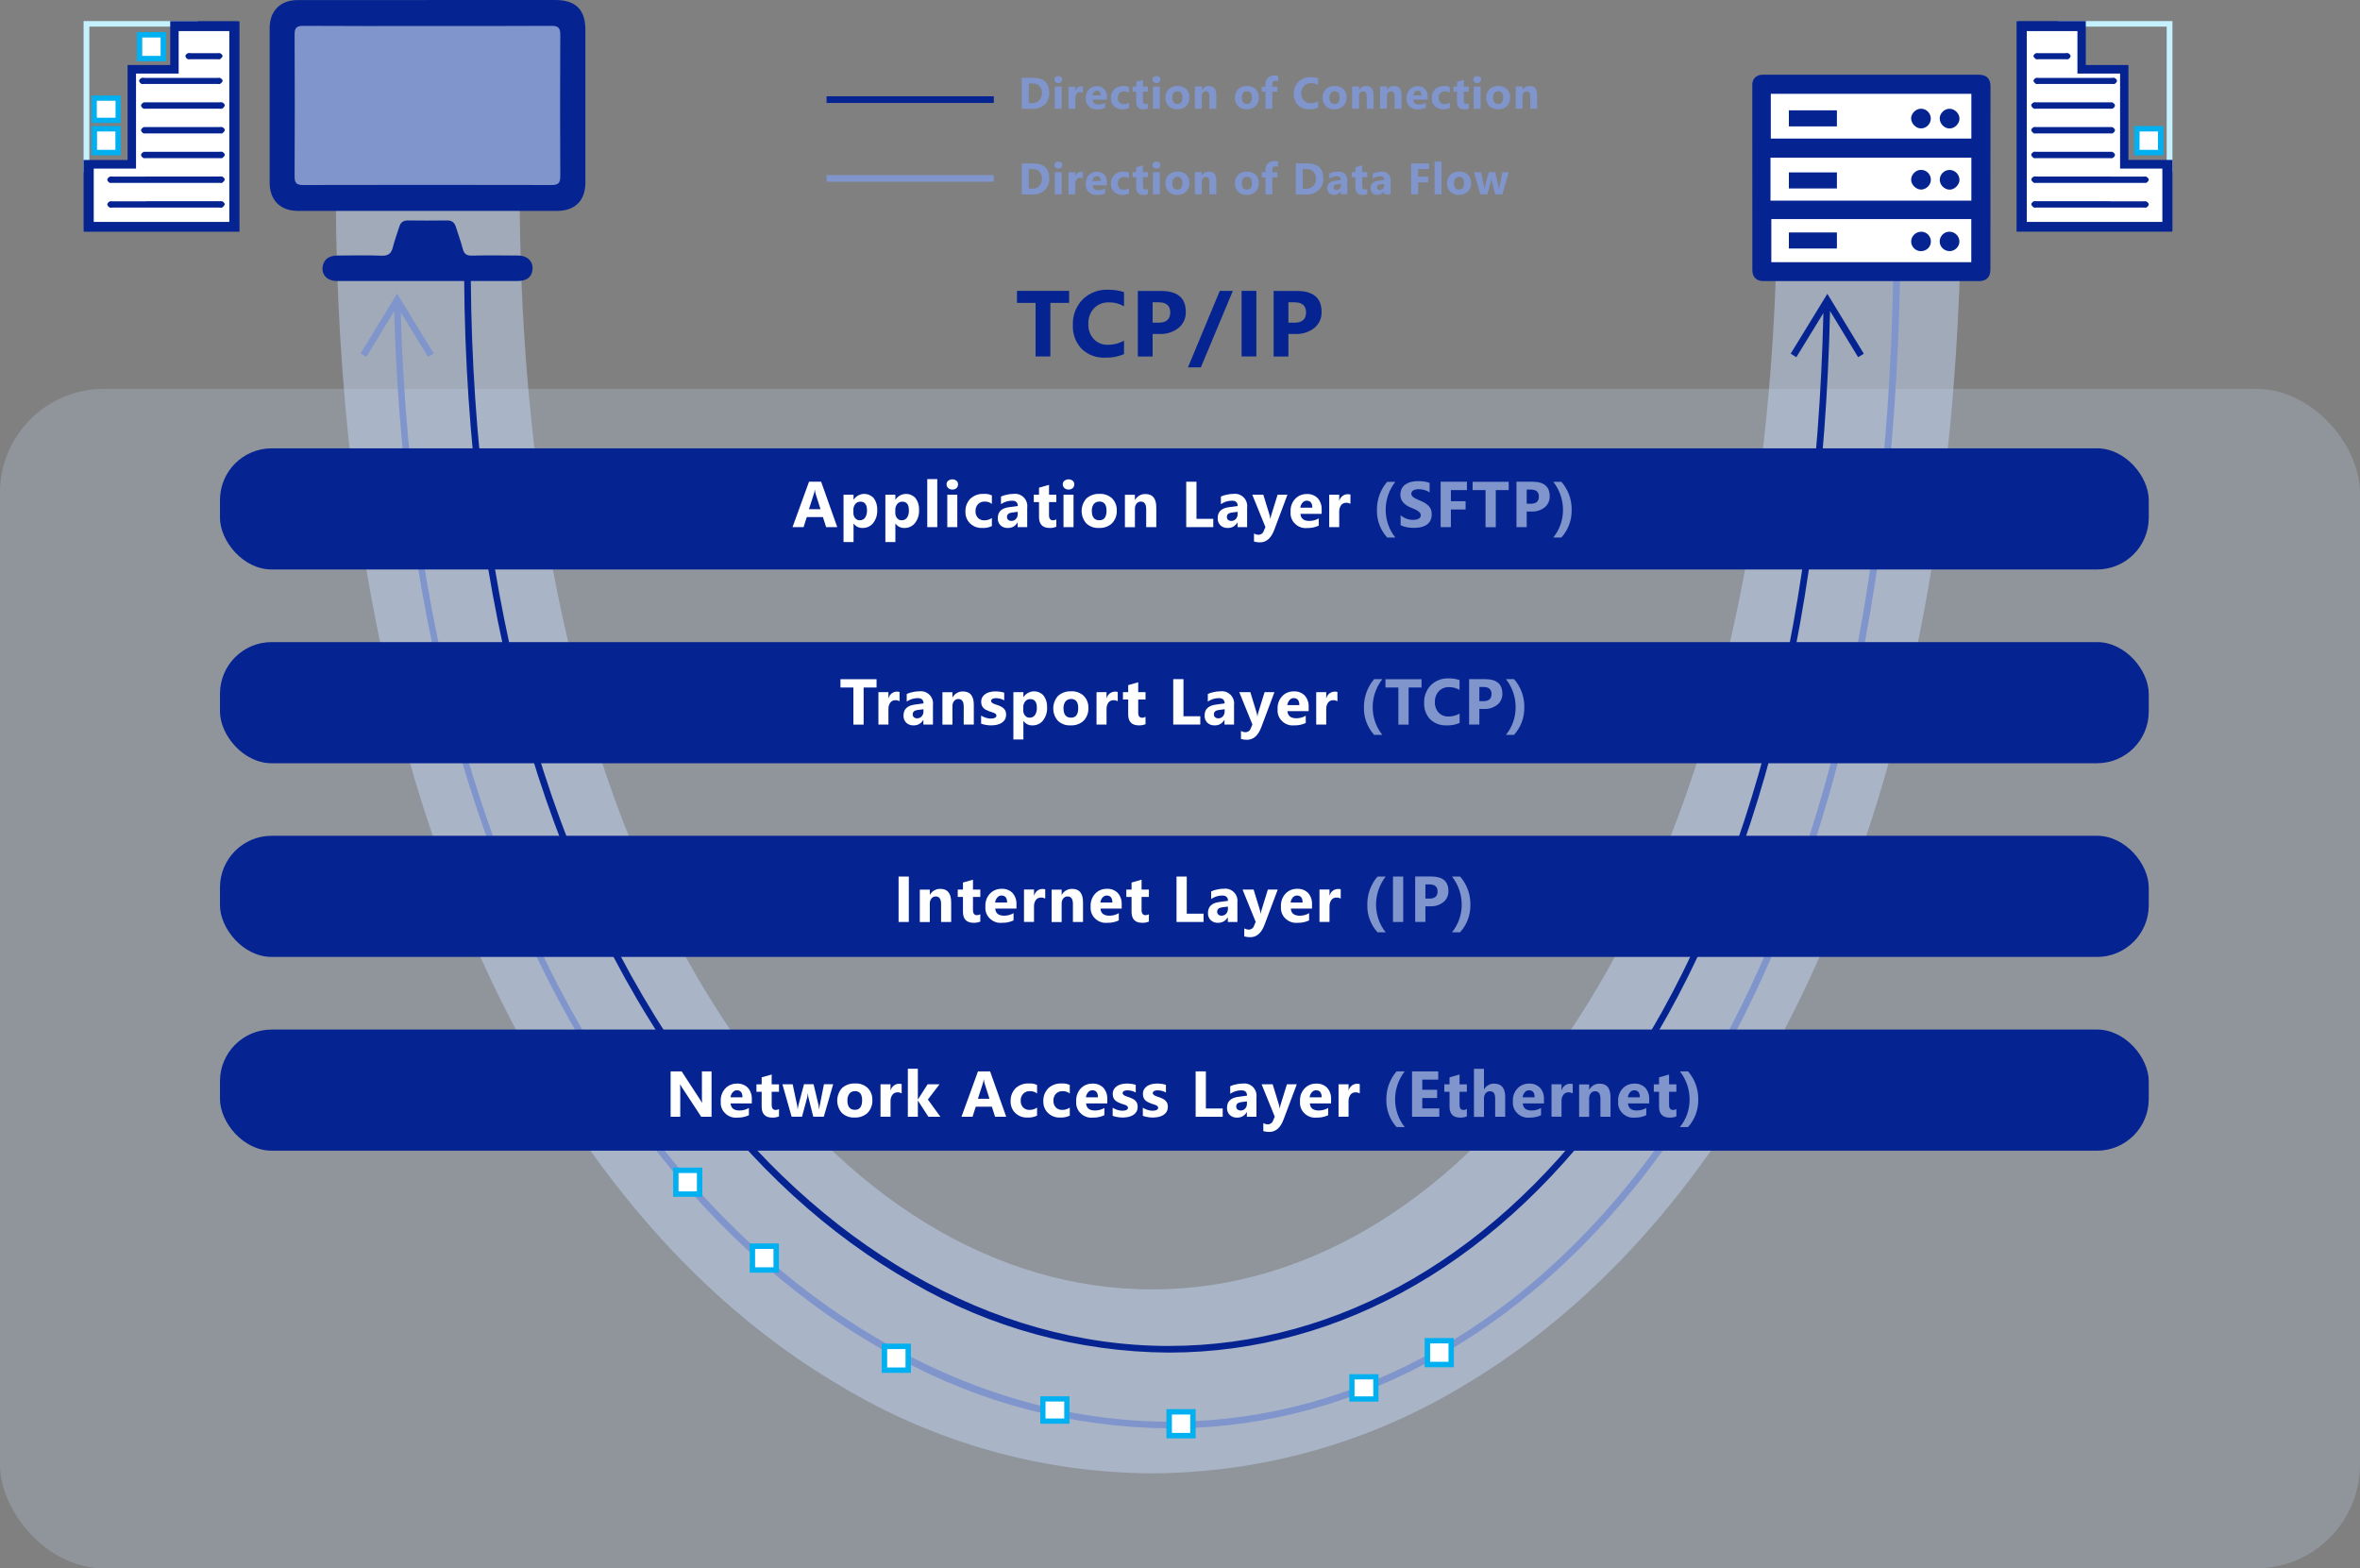 <?xml version="1.0" encoding="UTF-8"?><svg id="b" xmlns="http://www.w3.org/2000/svg" viewBox="0 0 315.95 209.96"><rect x="0" y="0" width="315.95" height="209.96" fill="#808080" stroke="none"/><defs><style>.d{fill:#7f95cc;}.e{fill:#c5f1ff;}.f{fill:#fff;}.g{opacity:.5;}.g,.h{fill:#c2d5f2;isolation:isolate;}.i{fill:#062491;}.j{fill:#00b0f0;}.h{opacity:.25;}</style></defs><g id="c"><rect class="h" x="0" y="52.06" width="315.95" height="157.9" rx="13.9" ry="13.9"/><path class="g" d="M154.25,197.24c-14.63-.06-28.97-4.06-41.52-11.58-13.29-7.76-25.06-19.03-35-33.5-21.27-30.97-32.6-74.57-32.78-126.08l24.62-.08c.2,58.8,15.58,93.48,28.45,112.22,15.24,22.19,35.2,34.4,56.22,34.4h.16c21.04-.06,40.89-12.4,55.89-34.74,12.7-18.91,27.81-54,27.66-113.73l24.62-.06c.13,52.21-10.88,96.3-31.84,127.52-9.8,14.59-21.47,25.97-34.68,33.82-12.54,7.63-26.91,11.71-41.58,11.81-.08,0-.16,0-.24,0Z"/><path class="i" d="M249.52,47.35l-4.88-8.02-4.91,8.02.76.47,3.62-5.91c-1.01,43-10.55,78.68-27.73,103.39-15.63,22.5-36.91,34.89-59.93,34.89h-.06c-23.51-.02-46.68-13.34-63.58-36.53-19.17-26.32-29.47-63.09-29.78-106.33h-.89c.31,43.43,10.66,80.38,29.95,106.85,8.67,11.91,18.79,21.17,30.07,27.54,10.4,6.04,22.2,9.27,34.23,9.36h.06c23.31,0,44.85-12.53,60.66-35.27,17.31-24.92,26.92-60.87,27.89-104.17l3.76,6.18.76-.46Z"/><path class="d" d="M253.52,30.53c0,109.64-48.27,159.26-96.11,159.8-.26,0-.52,0-.79,0-25.35,0-50.48-13.84-69.04-38.07-20.94-27.33-32.66-65.5-33.93-110.45l3.66,5.97.76-.46-4.91-8.02-4.88,8.02.76.46,3.73-6.12c.64,23.07,4.04,44.5,10.12,63.7,5.77,18.22,13.84,34.18,24,47.44,9.61,12.54,20.75,22.26,33.1,28.89,11.22,6.18,23.81,9.45,36.62,9.53.28,0,.55,0,.83,0,48.28-.54,96.99-50.44,96.99-160.69h-.89Z"/><path class="i" d="M143.13,40.55h-2.51v7.17h-1.98v-7.17h-2.49v-1.61h6.98v1.61Z"/><path class="i" d="M150.48,47.41c-.79.34-1.65.5-2.51.47-1.18.06-2.33-.37-3.18-1.19-.8-.86-1.21-2-1.16-3.17-.05-1.27.42-2.51,1.3-3.42.9-.89,2.12-1.36,3.38-1.31.74-.02,1.47.09,2.17.32v1.9c-.61-.36-1.3-.54-2.01-.53-.75-.03-1.47.25-2,.78-.53.57-.8,1.33-.76,2.11-.04.74.22,1.47.72,2.03.51.52,1.21.79,1.93.76.74,0,1.48-.19,2.12-.56v1.81Z"/><path class="i" d="M154.31,44.7v3.03h-1.98v-8.78h3.1c2.21,0,3.32.93,3.32,2.8.03.82-.32,1.61-.95,2.14-.72.57-1.63.86-2.54.82h-.94ZM154.31,40.46v2.74h.78c1.05,0,1.58-.46,1.58-1.38,0-.9-.53-1.35-1.58-1.35h-.78Z"/><path class="i" d="M165.05,38.94l-4.28,10.24h-1.73l4.26-10.24h1.75Z"/><path class="i" d="M168.2,47.72h-1.98v-8.78h1.98v8.78Z"/><path class="i" d="M172.49,44.7v3.03h-1.98v-8.78h3.1c2.21,0,3.32.93,3.32,2.8.03.82-.32,1.61-.95,2.14-.72.57-1.63.86-2.55.82h-.94ZM172.49,40.46v2.74h.78c1.05,0,1.58-.46,1.58-1.38,0-.9-.53-1.35-1.58-1.35h-.78Z"/><path class="d" d="M136.79,14.56v-4.15h1.47c1.48,0,2.21.68,2.21,2.03.03.58-.19,1.14-.6,1.55-.44.4-1.02.61-1.61.58h-1.47ZM137.73,11.17v2.63h.46c.36.02.7-.11.95-.37.24-.27.37-.63.35-.99.02-.35-.11-.68-.34-.93-.26-.24-.61-.36-.96-.34h-.46Z"/><path class="d" d="M141.69,11.13c-.14,0-.28-.04-.38-.14-.1-.09-.15-.21-.15-.34,0-.13.05-.25.15-.34.22-.17.54-.17.76,0,.1.08.15.21.15.34,0,.13-.05.26-.15.34-.11.09-.24.14-.38.13ZM142.14,14.56h-.92v-2.97h.92v2.97Z"/><path class="d" d="M144.99,12.42c-.12-.06-.25-.09-.39-.09-.18,0-.36.07-.47.22-.12.17-.18.38-.17.6v1.42h-.92v-2.97h.92v.55h.01c.09-.36.41-.61.78-.6.08,0,.15,0,.23.03v.84Z"/><path class="d" d="M148.21,13.34h-1.94c.03.43.3.65.81.65.3,0,.6-.07.86-.23v.66c-.33.16-.7.24-1.07.22-.76.08-1.44-.48-1.51-1.24,0-.09,0-.18,0-.27-.02-.43.13-.86.43-1.17.28-.28.66-.44,1.05-.43.37-.02.74.12,1,.39.25.29.38.66.35,1.05v.39ZM147.36,12.78c0-.43-.17-.64-.52-.64-.15,0-.29.07-.38.18-.11.13-.18.29-.2.45h1.09Z"/><path class="d" d="M151.15,14.45c-.28.14-.59.2-.9.18-.41.02-.81-.13-1.11-.41-.28-.28-.44-.67-.42-1.07-.02-.44.14-.88.45-1.19.33-.3.77-.46,1.21-.44.26-.02.52.03.76.14v.78c-.18-.14-.41-.22-.64-.21-.23-.01-.46.07-.62.23-.16.17-.24.4-.23.64-.01.23.07.45.22.62.16.16.38.24.61.22.24,0,.47-.08.67-.21v.74Z"/><path class="d" d="M153.69,14.53c-.19.08-.4.12-.61.11-.65,0-.97-.34-.97-1.01v-1.36h-.48v-.68h.48v-.64l.91-.26v.9h.67v.68h-.67v1.2c0,.31.12.46.37.46.1,0,.21-.03.3-.08v.68Z"/><path class="d" d="M154.82,11.13c-.14,0-.28-.04-.38-.14-.1-.09-.15-.21-.15-.34,0-.13.05-.25.15-.34.22-.17.54-.17.76,0,.1.08.15.21.15.34,0,.13-.05.26-.15.34-.11.09-.24.14-.38.13ZM155.27,14.56h-.92v-2.97h.92v2.97Z"/><path class="d" d="M157.61,14.63c-.43.02-.85-.13-1.17-.42-.57-.65-.57-1.63.02-2.28.33-.29.75-.44,1.19-.42.43-.02.85.13,1.16.42.29.29.44.69.42,1.1.02.43-.13.85-.43,1.17-.32.3-.75.45-1.19.43ZM157.63,12.22c-.19-.01-.38.07-.5.22-.13.18-.19.41-.18.63,0,.57.23.85.69.85.44,0,.66-.29.66-.88,0-.55-.22-.83-.66-.83h0Z"/><path class="d" d="M162.83,14.56h-.91v-1.65c0-.46-.16-.69-.49-.69-.15,0-.3.06-.39.18-.11.13-.16.3-.15.46v1.69h-.92v-2.97h.92v.47h.01c.19-.35.56-.55.95-.54.66,0,.99.41.99,1.22v1.82Z"/><path class="d" d="M166.91,14.63c-.43.02-.85-.13-1.17-.42-.57-.65-.57-1.63.02-2.28.33-.29.75-.44,1.19-.42.43-.02.85.13,1.16.42.29.29.44.69.42,1.1.02.43-.13.85-.43,1.17-.32.3-.75.45-1.19.43ZM166.93,12.22c-.19-.01-.38.07-.5.22-.13.18-.19.41-.18.63,0,.57.23.85.69.85.44,0,.66-.29.66-.88,0-.55-.22-.83-.66-.83h0Z"/><path class="d" d="M171.11,10.87c-.11-.04-.22-.07-.34-.07-.29,0-.44.16-.44.48v.32h.68v.68h-.68v2.29h-.91v-2.29h-.5v-.68h.5v-.37c-.01-.31.11-.6.33-.82.25-.22.57-.33.9-.31.16,0,.31.02.46.06v.71Z"/><path class="d" d="M176.45,14.41c-.37.16-.78.24-1.19.22-.56.03-1.1-.17-1.5-.56-.38-.41-.57-.95-.55-1.5-.02-.6.2-1.18.62-1.62.42-.42,1-.64,1.6-.62.35,0,.7.04,1.03.15v.9c-.29-.17-.62-.25-.95-.25-.35-.01-.7.12-.94.37-.25.27-.38.63-.36,1-.02.35.1.7.34.96.24.24.57.37.91.36.35,0,.7-.09,1-.27v.85Z"/><path class="d" d="M178.65,14.63c-.43.02-.85-.13-1.17-.42-.57-.65-.57-1.63.02-2.28.33-.29.75-.44,1.19-.42.43-.02.85.13,1.16.42.29.29.44.69.42,1.1.02.43-.13.85-.43,1.17-.32.3-.75.45-1.19.43ZM178.67,12.22c-.19-.01-.38.07-.5.22-.13.18-.19.41-.18.63,0,.57.23.85.69.85.44,0,.66-.29.66-.88,0-.55-.22-.83-.66-.83Z"/><path class="d" d="M183.88,14.56h-.91v-1.65c0-.46-.16-.69-.49-.69-.15,0-.3.06-.39.18-.11.13-.16.3-.15.46v1.69h-.92v-2.97h.92v.47h.01c.19-.35.56-.55.95-.54.66,0,.99.41.99,1.22v1.82Z"/><path class="d" d="M187.62,14.56h-.91v-1.65c0-.46-.16-.69-.49-.69-.15,0-.3.06-.39.18-.11.13-.16.3-.15.46v1.69h-.92v-2.97h.92v.47h.01c.19-.35.56-.55.95-.54.66,0,.99.41.99,1.22v1.82Z"/><path class="d" d="M191.15,13.34h-1.94c.03.43.3.65.81.65.3,0,.6-.07.86-.23v.66c-.33.16-.7.24-1.07.22-.76.08-1.44-.48-1.51-1.24,0-.09,0-.18,0-.27-.02-.43.13-.86.43-1.17.28-.28.66-.44,1.05-.43.37-.02.74.12,1,.39.25.29.38.66.35,1.05v.39ZM190.31,12.78c0-.43-.17-.64-.52-.64-.15,0-.29.07-.38.18-.11.13-.18.29-.2.45h1.09Z"/><path class="d" d="M194.1,14.45c-.28.14-.59.2-.9.18-.41.02-.81-.13-1.11-.41-.28-.28-.44-.67-.42-1.07-.02-.44.14-.88.45-1.19.33-.3.77-.46,1.21-.44.26-.02.52.03.76.14v.78c-.18-.14-.41-.22-.64-.21-.23-.01-.46.07-.62.23-.16.17-.24.4-.23.64-.01.23.07.45.22.62.16.16.38.24.61.22.24,0,.47-.08.67-.21v.74Z"/><path class="d" d="M196.64,14.53c-.19.08-.4.12-.61.11-.65,0-.97-.34-.97-1.01v-1.36h-.48v-.68h.48v-.64l.91-.26v.9h.67v.68h-.67v1.2c0,.31.12.46.37.46.1,0,.21-.03.3-.08v.68Z"/><path class="d" d="M197.76,11.13c-.14,0-.28-.04-.38-.14-.1-.09-.15-.21-.15-.34,0-.13.05-.25.15-.34.22-.17.54-.17.76,0,.1.08.15.21.15.34,0,.13-.05.26-.15.34-.11.09-.24.14-.38.13ZM198.22,14.56h-.92v-2.97h.92v2.97Z"/><path class="d" d="M200.55,14.63c-.43.02-.85-.13-1.17-.42-.57-.65-.57-1.63.02-2.28.33-.29.75-.44,1.19-.42.43-.02.85.13,1.16.42.29.29.44.69.42,1.1.02.43-.13.85-.43,1.17-.32.3-.75.45-1.19.43ZM200.57,12.22c-.19-.01-.38.07-.5.22-.13.18-.19.41-.18.63,0,.57.23.85.69.85.44,0,.66-.29.66-.88,0-.55-.22-.83-.66-.83h0Z"/><path class="d" d="M205.78,14.56h-.91v-1.65c0-.46-.16-.69-.49-.69-.15,0-.3.06-.39.18-.11.13-.16.3-.15.46v1.69h-.92v-2.97h.92v.47h.01c.19-.35.56-.55.95-.54.66,0,.99.41.99,1.22v1.82Z"/><path class="d" d="M136.79,26.02v-4.15h1.47c1.48,0,2.21.68,2.21,2.03.03.58-.19,1.14-.6,1.55-.44.4-1.02.61-1.61.58h-1.47ZM137.73,22.63v2.63h.46c.36.02.7-.11.95-.37.24-.27.37-.63.35-.99.02-.35-.11-.68-.34-.93-.26-.24-.61-.36-.96-.34h-.46Z"/><path class="d" d="M141.69,22.58c-.14,0-.28-.04-.38-.14-.1-.09-.15-.21-.15-.34,0-.13.05-.25.15-.34.22-.17.54-.17.76,0,.1.08.15.21.15.34,0,.13-.05.26-.15.34-.11.09-.24.14-.38.13ZM142.14,26.02h-.92v-2.97h.92v2.97Z"/><path class="d" d="M144.99,23.88c-.12-.06-.25-.09-.39-.09-.18,0-.36.07-.47.22-.12.17-.18.38-.17.6v1.42h-.92v-2.97h.92v.55h.01c.09-.36.41-.61.78-.6.08,0,.15,0,.23.03v.84Z"/><path class="d" d="M148.21,24.8h-1.94c.03.43.3.65.81.65.3,0,.6-.07.86-.23v.66c-.33.16-.7.24-1.07.22-.76.08-1.44-.48-1.51-1.24,0-.09,0-.18,0-.27-.02-.43.13-.86.43-1.17.28-.28.66-.44,1.05-.43.37-.02.74.12,1,.39.25.29.38.66.35,1.05v.39ZM147.36,24.23c0-.43-.17-.64-.52-.64-.15,0-.29.07-.38.18-.11.13-.18.29-.2.45h1.09Z"/><path class="d" d="M151.15,25.91c-.28.14-.59.2-.9.18-.41.02-.81-.13-1.11-.41-.28-.28-.44-.67-.42-1.07-.02-.44.14-.88.45-1.19.33-.3.77-.46,1.21-.44.26-.02.52.03.76.14v.78c-.18-.14-.41-.22-.64-.21-.23-.01-.46.07-.62.23-.16.17-.24.4-.23.64-.01.23.07.45.22.62.16.16.38.24.61.22.24,0,.47-.08.67-.21v.74Z"/><path class="d" d="M153.69,25.98c-.19.08-.4.12-.61.11-.65,0-.97-.34-.97-1.01v-1.36h-.48v-.68h.48v-.64l.91-.26v.9h.67v.68h-.67v1.2c0,.31.12.46.37.46.1,0,.21-.03.3-.08v.68Z"/><path class="d" d="M154.82,22.58c-.14,0-.28-.04-.38-.14-.1-.09-.15-.21-.15-.34,0-.13.05-.25.15-.34.22-.17.54-.17.76,0,.1.08.15.21.15.34,0,.13-.05.26-.15.34-.11.09-.24.14-.38.13ZM155.27,26.02h-.92v-2.97h.92v2.97Z"/><path class="d" d="M157.61,26.09c-.43.02-.85-.13-1.17-.42-.57-.65-.57-1.63.02-2.28.33-.29.75-.44,1.19-.42.43-.02.85.13,1.16.42.29.29.44.69.42,1.1.02.43-.13.85-.43,1.17-.32.3-.75.45-1.19.43ZM157.63,23.68c-.19-.01-.38.07-.5.22-.13.18-.19.41-.18.63,0,.57.23.85.69.85.44,0,.66-.29.66-.88,0-.55-.22-.83-.66-.83h0Z"/><path class="d" d="M162.83,26.02h-.91v-1.65c0-.46-.16-.69-.49-.69-.15,0-.3.06-.39.18-.11.13-.16.3-.15.46v1.69h-.92v-2.97h.92v.47h.01c.19-.35.56-.55.95-.54.66,0,.99.41.99,1.22v1.82Z"/><path class="d" d="M166.91,26.09c-.43.02-.85-.13-1.17-.42-.57-.65-.57-1.63.02-2.28.33-.29.75-.44,1.19-.42.43-.02.85.13,1.16.42.29.29.44.69.42,1.1.02.43-.13.85-.43,1.17-.32.3-.75.45-1.19.43ZM166.93,23.68c-.19-.01-.38.07-.5.22-.13.18-.19.41-.18.63,0,.57.23.85.69.85.44,0,.66-.29.66-.88,0-.55-.22-.83-.66-.83h0Z"/><path class="d" d="M171.11,22.33c-.11-.04-.22-.07-.34-.07-.29,0-.44.16-.44.48v.32h.68v.68h-.68v2.29h-.91v-2.29h-.5v-.68h.5v-.37c-.01-.31.11-.6.33-.82.25-.22.57-.33.9-.31.16,0,.31.02.46.06v.71Z"/><path class="d" d="M173.48,26.02v-4.15h1.47c1.48,0,2.21.68,2.21,2.03.03.58-.19,1.14-.6,1.55-.44.4-1.02.61-1.61.58h-1.47ZM174.41,22.63v2.63h.46c.36.02.7-.11.95-.37.24-.27.37-.63.35-.99.02-.35-.11-.68-.34-.93-.26-.24-.61-.36-.96-.34h-.46Z"/><path class="d" d="M180.38,26.02h-.87v-.43h-.01c-.18.32-.52.51-.88.5-.25.01-.5-.07-.68-.24-.17-.17-.26-.41-.25-.65,0-.58.34-.91,1.02-1l.81-.11c0-.32-.18-.49-.53-.49-.36,0-.71.11-1.01.32v-.69c.17-.08.34-.14.52-.17.2-.05.4-.07.6-.08.61-.09,1.18.34,1.27.95.02.11.02.21,0,.32v1.77ZM179.52,24.81v-.2l-.54.07c-.3.04-.45.17-.45.4,0,.1.04.19.11.26.08.07.19.11.29.1.16,0,.31-.06.42-.18.11-.12.17-.29.16-.45h0Z"/><path class="d" d="M183.04,25.98c-.19.08-.4.12-.61.11-.65,0-.97-.34-.97-1.01v-1.36h-.48v-.68h.48v-.64l.91-.26v.9h.67v.68h-.67v1.2c0,.31.12.46.37.46.1,0,.21-.03.3-.08v.68Z"/><path class="d" d="M186.18,26.02h-.87v-.43h-.01c-.18.32-.52.51-.88.5-.25.01-.5-.07-.68-.24-.17-.17-.26-.41-.25-.65,0-.58.34-.91,1.02-1l.81-.11c0-.32-.18-.49-.53-.49-.36,0-.71.11-1.01.32v-.69c.17-.08.34-.14.52-.17.2-.05.4-.07.6-.08.61-.09,1.18.34,1.27.95.02.11.02.21,0,.32v1.77ZM185.32,24.81v-.2l-.54.07c-.3.04-.45.17-.45.4,0,.1.04.19.11.26.08.07.19.11.29.1.16,0,.31-.06.42-.18.11-.12.17-.29.16-.45h0Z"/><path class="d" d="M191.33,22.63h-1.47v1.02h1.35v.76h-1.35v1.61h-.94v-4.15h2.4v.76Z"/><path class="d" d="M192.98,26.02h-.92v-4.39h.92v4.39Z"/><path class="d" d="M195.32,26.09c-.43.02-.85-.13-1.17-.42-.57-.65-.57-1.63.02-2.28.33-.29.75-.44,1.19-.42.43-.02.85.13,1.16.42.29.29.44.69.42,1.1.02.43-.13.85-.43,1.17-.32.3-.75.45-1.19.43ZM195.34,23.68c-.19-.01-.38.07-.5.22-.13.18-.19.41-.18.63,0,.57.23.85.69.85.44,0,.66-.29.66-.88,0-.55-.22-.83-.66-.83Z"/><path class="d" d="M201.98,23.05l-.85,2.97h-.96l-.44-1.74c-.03-.12-.05-.25-.05-.38h-.02c0,.12-.03.25-.06.37l-.47,1.75h-.95l-.84-2.97h.93l.41,1.94c.02.11.04.22.04.33h.02c0-.12.02-.23.05-.34l.51-1.92h.87l.46,1.94c.02.11.03.22.04.34h.02c0-.11.03-.22.05-.34l.39-1.94h.85Z"/><rect class="i" x="110.66" y="12.89" width="22.39" height=".89"/><rect class="d" x="110.66" y="23.44" width="22.39" height=".89"/><rect class="i" x="29.45" y="60.02" width="258.22" height="16.22" rx="6.92" ry="6.92"/><rect class="i" x="29.45" y="85.96" width="258.22" height="16.22" rx="6.92" ry="6.92"/><rect class="i" x="29.45" y="111.89" width="258.22" height="16.22" rx="6.92" ry="6.92"/><rect class="i" x="29.45" y="137.83" width="258.22" height="16.22" rx="6.92" ry="6.92"/><path class="f" d="M112.09,70.57h-1.49l-.43-1.35h-2.16l-.43,1.35h-1.48l2.21-6.08h1.62l2.16,6.08ZM109.85,68.17l-.65-2.04c-.05-.18-.09-.36-.1-.55h-.03c-.01.18-.05.36-.11.53l-.66,2.06h1.56Z"/><path class="f" d="M114.29,70.07h-.02v2.5h-1.34v-6.34h1.34v.65h.02c.52-.78,1.58-1,2.36-.47.12.08.24.18.33.29.33.46.49,1.01.46,1.58.03.63-.16,1.24-.54,1.74-.34.43-.87.68-1.43.66-.48.02-.93-.21-1.2-.61ZM114.25,68.29v.35c-.01.27.07.53.24.73.15.19.38.29.62.28.28.01.55-.12.71-.35.19-.3.27-.65.25-1,0-.76-.3-1.14-.89-1.14-.26,0-.51.11-.67.31-.18.23-.28.53-.26.82Z"/><path class="f" d="M119.89,70.07h-.02v2.5h-1.34v-6.34h1.34v.65h.02c.52-.78,1.58-1,2.36-.47.12.08.24.18.33.29.33.46.49,1.01.46,1.58.03.63-.16,1.24-.54,1.74-.34.43-.87.68-1.43.66-.48.02-.93-.21-1.2-.61ZM119.86,68.29v.35c-.01.27.07.53.24.73.15.19.38.29.62.28.28.01.55-.12.71-.35.19-.3.27-.65.25-1,0-.76-.3-1.14-.89-1.14-.26,0-.51.11-.67.31-.18.23-.28.53-.26.82h0Z"/><path class="f" d="M125.48,70.57h-1.34v-6.43h1.34v6.43Z"/><path class="f" d="M127.5,65.54c-.2,0-.4-.06-.56-.2-.14-.13-.22-.31-.22-.49,0-.19.07-.37.22-.49.33-.25.79-.25,1.11,0,.14.12.22.3.21.49,0,.19-.07.37-.21.5-.15.13-.35.2-.56.19ZM128.16,70.57h-1.34v-4.34h1.34v4.34Z"/><path class="f" d="M132.8,70.42c-.41.2-.86.29-1.31.26-.6.03-1.18-.19-1.62-.61-.42-.41-.64-.98-.62-1.56-.03-.65.21-1.28.66-1.75.48-.44,1.12-.67,1.77-.64.38-.03.76.04,1.11.2v1.14c-.27-.21-.6-.32-.94-.31-.34-.02-.67.1-.91.34-.23.25-.36.59-.34.93-.02.33.1.66.32.91.24.23.56.35.89.33.35,0,.69-.11.98-.31v1.08Z"/><path class="f" d="M137.51,70.57h-1.27v-.62h-.02c-.26.47-.76.75-1.29.73-.37.02-.73-.11-.99-.36-.25-.25-.38-.6-.36-.96,0-.84.5-1.33,1.5-1.46l1.18-.16c0-.48-.26-.71-.77-.71-.53,0-1.04.16-1.48.46v-1.01c.24-.12.5-.2.77-.25.29-.07.59-.11.88-.11.9-.13,1.73.49,1.86,1.39.02.15.02.31,0,.46v2.6ZM136.25,68.81v-.29l-.79.1c-.44.06-.65.25-.65.59,0,.14.05.28.16.38.12.1.27.15.43.15.23,0,.46-.09.61-.26.16-.18.25-.42.24-.66Z"/><path class="f" d="M141.41,70.52c-.28.12-.59.17-.89.16-.94,0-1.42-.49-1.42-1.47v-1.99h-.7v-.99h.7v-.94l1.34-.38v1.32h.98v.99h-.98v1.76c0,.45.18.68.54.68.15,0,.3-.05.44-.12v.99Z"/><path class="f" d="M143.06,65.54c-.2,0-.4-.06-.56-.2-.14-.13-.22-.31-.22-.49,0-.19.07-.37.22-.49.33-.25.79-.25,1.11,0,.14.12.22.3.21.49,0,.19-.07.37-.21.5-.15.13-.35.2-.56.19ZM143.72,70.57h-1.34v-4.34h1.34v4.34Z"/><path class="f" d="M147.14,70.68c-.63.04-1.24-.18-1.71-.61-.84-.96-.83-2.39.02-3.34.48-.42,1.1-.64,1.74-.61.62-.04,1.24.18,1.7.61.42.43.64,1.01.62,1.61.03.63-.2,1.25-.63,1.71-.47.44-1.1.66-1.74.63ZM147.17,67.15c-.28-.01-.56.11-.74.33-.19.27-.28.6-.26.92,0,.83.34,1.25,1.01,1.25.64,0,.96-.43.96-1.29,0-.81-.32-1.22-.97-1.22h0Z"/><path class="f" d="M154.79,70.57h-1.34v-2.41c0-.67-.24-1.01-.72-1.01-.22,0-.43.09-.57.27-.15.19-.23.43-.22.68v2.48h-1.34v-4.34h1.34v.69h.02c.28-.51.82-.81,1.4-.79.96,0,1.44.6,1.44,1.79v2.66Z"/><path class="f" d="M162.43,70.57h-3.62v-6.08h1.37v4.97h2.25v1.11Z"/><path class="f" d="M166.95,70.57h-1.27v-.62h-.02c-.26.47-.76.75-1.29.73-.37.02-.73-.11-.99-.36-.25-.25-.38-.6-.36-.96,0-.84.5-1.33,1.5-1.46l1.18-.16c0-.48-.26-.71-.77-.71-.53,0-1.04.16-1.48.46v-1.01c.24-.12.5-.2.77-.25.29-.07.59-.11.88-.11.9-.13,1.73.49,1.86,1.39.02.15.02.31,0,.46v2.6ZM165.69,68.81v-.29l-.79.1c-.44.06-.65.25-.65.59,0,.14.05.28.16.38.12.1.27.15.43.15.23,0,.46-.09.61-.26.16-.18.25-.42.24-.66Z"/><path class="f" d="M172.36,66.23l-1.76,4.69c-.42,1.13-1.06,1.69-1.92,1.69-.27,0-.54-.03-.8-.11v-1.07c.18.1.38.16.58.16.32.02.62-.18.72-.49l.23-.54-1.76-4.33h1.48l.81,2.64c.06.19.1.38.12.58h.02c.03-.19.08-.39.14-.57l.82-2.65h1.33Z"/><path class="f" d="M176.93,68.79h-2.83c.05.63.44.95,1.19.95.44,0,.88-.11,1.26-.34v.97c-.49.23-1.02.34-1.56.32-1.11.11-2.1-.7-2.21-1.81-.01-.13-.01-.27,0-.4-.03-.63.19-1.25.63-1.71.4-.42.96-.64,1.54-.63.55-.03,1.08.17,1.47.56.36.42.55.97.52,1.53v.56ZM175.69,67.96c0-.62-.25-.93-.76-.93-.22,0-.42.1-.56.27-.16.19-.26.42-.29.67h1.6Z"/><path class="f" d="M180.78,67.44c-.17-.09-.37-.14-.56-.13-.27-.01-.52.11-.68.32-.18.26-.26.56-.25.87v2.07h-1.34v-4.34h1.34v.81h.02c.13-.52.6-.89,1.15-.88.11,0,.22.01.33.05v1.23Z"/><path class="d" d="M186.8,71.96h-1.09c-.92-1.01-1.41-2.34-1.37-3.71-.01-1.38.47-2.71,1.37-3.75h1.09c-.83,1.07-1.29,2.39-1.29,3.75,0,1.35.45,2.66,1.29,3.71Z"/><path class="d" d="M187.51,70.34v-1.36c.47.4,1.06.62,1.68.62.15,0,.3-.01.45-.05.11-.02.22-.07.32-.13.08-.05.15-.11.19-.19.04-.07.06-.16.06-.24,0-.11-.03-.23-.1-.32-.08-.1-.17-.19-.28-.26-.13-.09-.27-.16-.42-.23-.16-.07-.34-.15-.52-.22-.41-.15-.77-.4-1.06-.72-.24-.29-.36-.66-.35-1.03,0-.28.06-.56.19-.82.13-.23.3-.42.52-.56.23-.15.49-.26.76-.32.3-.07.61-.11.92-.1.28,0,.56.02.84.06.23.03.46.09.68.18v1.27c-.1-.07-.22-.14-.33-.19-.12-.05-.24-.1-.37-.13-.12-.03-.25-.06-.38-.08-.12-.02-.24-.03-.36-.03-.14,0-.28.01-.42.04-.11.02-.22.07-.32.12-.08.05-.15.11-.2.19-.05.08-.07.16-.07.25,0,.1.03.19.08.27.06.09.14.17.23.23.11.08.23.15.36.21.14.07.3.14.48.21.23.09.44.2.66.32.18.11.35.24.5.39.14.14.25.31.32.49.17.49.14,1.03-.08,1.5-.13.23-.31.42-.52.56-.24.15-.5.25-.77.31-.3.06-.62.09-.93.09-.32,0-.64-.03-.95-.09-.27-.05-.54-.13-.78-.25Z"/><path class="d" d="M196.39,65.61h-2.15v1.49h1.97v1.11h-1.97v2.36h-1.37v-6.08h3.52v1.11Z"/><path class="d" d="M201.98,65.61h-1.73v4.97h-1.37v-4.97h-1.73v-1.11h4.83v1.11Z"/><path class="d" d="M204.39,68.48v2.09h-1.37v-6.08h2.15c1.53,0,2.3.65,2.3,1.94.02.57-.22,1.12-.66,1.48-.5.4-1.13.6-1.76.57h-.65ZM204.39,65.54v1.9h.54c.73,0,1.09-.32,1.09-.96,0-.62-.36-.94-1.09-.94h-.54Z"/><path class="d" d="M209.04,71.96h-1.09c.85-1.05,1.31-2.36,1.3-3.71,0-1.36-.46-2.68-1.3-3.75h1.09c.9,1.04,1.39,2.38,1.37,3.75.03,1.37-.46,2.7-1.38,3.71Z"/><path class="f" d="M117.35,92.04h-1.73v4.97h-1.37v-4.97h-1.73v-1.11h4.83v1.11Z"/><path class="f" d="M120.43,93.87c-.17-.09-.37-.14-.56-.13-.27-.01-.52.11-.68.32-.18.26-.26.56-.25.87v2.07h-1.34v-4.34h1.34v.81h.02c.13-.52.6-.89,1.14-.88.11,0,.22.01.33.05v1.23Z"/><path class="f" d="M124.89,97h-1.27v-.62h-.02c-.26.47-.76.75-1.29.73-.37.02-.73-.11-.99-.36-.25-.25-.38-.6-.36-.96,0-.84.5-1.33,1.5-1.46l1.18-.16c0-.48-.26-.71-.77-.71-.53,0-1.04.16-1.48.46v-1.01c.24-.12.5-.2.77-.25.29-.07.59-.11.88-.11.9-.13,1.73.49,1.86,1.39.02.15.02.31,0,.46v2.6ZM123.63,95.24v-.29l-.79.1c-.44.06-.65.25-.65.59,0,.14.05.28.16.38.12.1.27.15.43.15.23,0,.46-.09.61-.26.16-.18.25-.42.24-.66Z"/><path class="f" d="M130.36,97h-1.34v-2.41c0-.67-.24-1.01-.72-1.01-.22,0-.43.09-.57.27-.15.19-.23.43-.22.68v2.48h-1.34v-4.34h1.34v.69h.02c.28-.51.82-.81,1.4-.79.96,0,1.44.6,1.44,1.79v2.66Z"/><path class="f" d="M131.35,96.89v-1.09c.21.13.43.23.66.3.2.06.41.09.62.1.19,0,.38-.02.56-.1.12-.05.21-.16.21-.3,0-.08-.03-.16-.09-.21-.07-.06-.15-.11-.24-.15-.1-.04-.21-.08-.32-.11-.12-.03-.23-.07-.33-.11-.16-.06-.31-.13-.46-.21-.12-.07-.24-.16-.33-.26-.09-.1-.16-.22-.2-.34-.05-.15-.07-.31-.07-.46,0-.22.05-.44.16-.63.11-.17.25-.32.42-.43.19-.12.39-.2.61-.25.23-.05.47-.08.71-.08.2,0,.39.02.59.04.2.03.39.07.59.13v1.03c-.17-.1-.35-.17-.54-.22-.19-.05-.38-.07-.57-.07-.08,0-.17,0-.25.02-.07.01-.14.04-.21.07-.06.03-.1.07-.14.11-.03.05-.05.1-.05.16,0,.08.03.15.08.2.06.06.12.11.2.15.09.04.18.08.27.11.1.03.2.07.3.1.17.06.33.12.48.2.14.07.26.15.37.26.1.1.18.22.24.35.13.37.1.79-.08,1.13-.11.18-.26.33-.45.45-.2.12-.41.2-.64.25-.25.05-.5.08-.75.08-.45,0-.9-.07-1.33-.22Z"/><path class="f" d="M137.03,96.5h-.02v2.5h-1.34v-6.34h1.34v.65h.02c.52-.78,1.58-1,2.36-.47.12.08.24.18.33.29.33.46.49,1.01.46,1.58.03.63-.16,1.24-.54,1.74-.34.43-.87.68-1.43.66-.48.02-.93-.21-1.2-.61ZM136.99,94.72v.35c-.01.27.07.53.24.73.15.19.38.29.62.28.28.01.55-.12.71-.35.19-.3.27-.65.25-1,0-.76-.3-1.14-.89-1.14-.26,0-.51.11-.67.31-.18.23-.28.53-.26.82Z"/><path class="f" d="M143.34,97.11c-.63.04-1.24-.18-1.71-.61-.84-.96-.83-2.39.02-3.34.48-.42,1.1-.64,1.74-.61.62-.04,1.24.18,1.7.61.42.43.64,1.01.62,1.61.03.63-.2,1.25-.63,1.71-.47.44-1.1.66-1.74.63ZM143.38,93.58c-.28-.01-.56.11-.74.33-.19.27-.28.6-.26.92,0,.83.34,1.25,1.01,1.25.64,0,.96-.43.96-1.29,0-.81-.32-1.22-.97-1.22Z"/><path class="f" d="M149.63,93.87c-.17-.09-.37-.14-.56-.13-.27-.01-.52.11-.68.32-.18.26-.26.56-.25.87v2.07h-1.34v-4.34h1.34v.81h.02c.13-.52.6-.89,1.15-.88.11,0,.22.01.33.05v1.23Z"/><path class="f" d="M153.35,96.95c-.28.12-.59.17-.89.16-.94,0-1.42-.49-1.42-1.47v-1.99h-.7v-.99h.7v-.94l1.34-.38v1.32h.98v.99h-.98v1.76c0,.45.18.68.54.68.15,0,.3-.05.44-.12v.99Z"/><path class="f" d="M160.69,97h-3.62v-6.08h1.37v4.97h2.25v1.11Z"/><path class="f" d="M165.2,97h-1.27v-.62h-.02c-.26.47-.76.75-1.29.73-.37.02-.73-.11-.99-.36-.25-.25-.38-.6-.36-.96,0-.84.5-1.33,1.5-1.46l1.18-.16c0-.48-.26-.71-.77-.71-.53,0-1.04.16-1.48.46v-1.01c.24-.12.5-.2.77-.25.29-.07.59-.11.88-.11.9-.13,1.73.49,1.86,1.39.02.15.02.31,0,.46v2.6ZM163.95,95.24v-.29l-.79.1c-.44.06-.65.25-.65.59,0,.14.05.28.16.38.12.1.27.15.43.15.23,0,.46-.09.61-.26.16-.18.25-.42.24-.66Z"/><path class="f" d="M170.62,92.66l-1.76,4.69c-.42,1.13-1.06,1.69-1.92,1.69-.27,0-.54-.03-.8-.11v-1.07c.18.1.38.16.58.16.32.02.62-.18.72-.49l.23-.54-1.76-4.33h1.48l.81,2.64c.06.19.1.38.12.58h.02c.03-.19.08-.39.14-.57l.82-2.65h1.33Z"/><path class="f" d="M175.19,95.21h-2.83c.05.63.44.95,1.19.95.44,0,.88-.11,1.26-.34v.97c-.49.23-1.02.34-1.56.32-1.11.11-2.1-.7-2.21-1.81-.01-.13-.01-.27,0-.4-.03-.63.19-1.25.63-1.71.4-.42.96-.64,1.54-.63.55-.03,1.08.17,1.47.56.36.42.55.97.52,1.53v.56ZM173.95,94.39c0-.62-.25-.93-.76-.93-.22,0-.42.1-.56.27-.16.19-.26.42-.29.67h1.6Z"/><path class="f" d="M179.04,93.87c-.17-.09-.37-.14-.56-.13-.27-.01-.52.11-.68.32-.18.26-.26.56-.25.87v2.07h-1.34v-4.34h1.34v.81h.02c.13-.52.6-.89,1.15-.88.11,0,.22.01.33.05v1.23Z"/><path class="d" d="M185.06,98.38h-1.09c-.92-1.01-1.41-2.34-1.37-3.71-.01-1.38.47-2.71,1.37-3.75h1.09c-.83,1.07-1.29,2.39-1.29,3.75,0,1.35.45,2.66,1.29,3.71Z"/><path class="d" d="M190.31,92.04h-1.73v4.97h-1.37v-4.97h-1.73v-1.11h4.83v1.11Z"/><path class="d" d="M195.4,96.79c-.55.24-1.14.35-1.74.32-.82.04-1.61-.25-2.2-.82-.55-.59-.84-1.38-.8-2.19-.04-.88.29-1.73.9-2.37.62-.61,1.47-.94,2.34-.91.51-.01,1.02.06,1.5.22v1.32c-.42-.25-.9-.37-1.39-.37-.52-.02-1.02.17-1.38.54-.36.4-.55.92-.53,1.46-.03.52.15,1.02.5,1.41.35.36.84.55,1.34.52.52,0,1.02-.13,1.47-.39v1.25Z"/><path class="d" d="M198.05,94.91v2.09h-1.37v-6.08h2.15c1.53,0,2.3.65,2.3,1.94.02.57-.22,1.12-.66,1.48-.5.4-1.13.6-1.76.57h-.65ZM198.05,91.97v1.9h.54c.73,0,1.09-.32,1.09-.96,0-.62-.36-.94-1.09-.94h-.54Z"/><path class="d" d="M202.7,98.38h-1.09c.85-1.05,1.31-2.36,1.3-3.71,0-1.36-.46-2.68-1.3-3.75h1.09c.9,1.04,1.39,2.38,1.37,3.75.03,1.37-.46,2.7-1.38,3.71Z"/><path class="f" d="M121.67,123.43h-1.37v-6.08h1.37v6.08Z"/><path class="f" d="M127.33,123.43h-1.34v-2.41c0-.67-.24-1.01-.72-1.01-.22,0-.43.09-.57.27-.15.19-.23.43-.22.68v2.48h-1.34v-4.34h1.34v.69h.02c.28-.51.82-.81,1.4-.79.96,0,1.44.6,1.44,1.79v2.66Z"/><path class="f" d="M131.23,123.38c-.28.12-.59.17-.89.16-.94,0-1.42-.49-1.42-1.47v-1.99h-.7v-.99h.7v-.94l1.34-.38v1.32h.98v.99h-.98v1.76c0,.45.18.68.54.68.15,0,.3-.05.44-.12v.99Z"/><path class="f" d="M136.07,121.64h-2.83c.05.63.44.95,1.19.95.44,0,.88-.11,1.26-.34v.97c-.49.23-1.02.34-1.56.32-1.11.11-2.1-.7-2.21-1.81-.01-.13-.01-.27,0-.4-.03-.63.19-1.25.63-1.71.4-.42.96-.64,1.54-.63.55-.03,1.08.17,1.47.56.36.42.55.97.52,1.53v.56ZM134.83,120.82c0-.62-.25-.93-.76-.93-.22,0-.42.1-.56.27-.16.19-.26.42-.29.67h1.6Z"/><path class="f" d="M139.92,120.29c-.17-.09-.37-.14-.56-.13-.27-.01-.52.11-.68.32-.18.26-.26.56-.25.87v2.07h-1.34v-4.34h1.34v.81h.02c.13-.52.6-.89,1.15-.88.11,0,.22.01.33.05v1.23Z"/><path class="f" d="M144.98,123.43h-1.34v-2.41c0-.67-.24-1.01-.72-1.01-.22,0-.43.09-.57.27-.15.19-.23.43-.22.68v2.48h-1.34v-4.34h1.34v.69h.02c.28-.51.82-.81,1.4-.79.96,0,1.44.6,1.44,1.79v2.66Z"/><path class="f" d="M150.16,121.64h-2.83c.05.63.44.95,1.19.95.44,0,.88-.11,1.26-.34v.97c-.49.23-1.02.34-1.56.32-1.11.11-2.1-.7-2.21-1.81-.01-.13-.01-.27,0-.4-.03-.63.19-1.25.63-1.71.4-.42.96-.64,1.54-.63.55-.03,1.08.17,1.47.56.36.42.55.97.52,1.53v.56ZM148.92,120.82c0-.62-.25-.93-.76-.93-.22,0-.42.1-.56.27-.16.19-.26.42-.29.67h1.6Z"/><path class="f" d="M153.8,123.38c-.28.12-.59.17-.89.16-.94,0-1.42-.49-1.42-1.47v-1.99h-.7v-.99h.7v-.94l1.34-.38v1.32h.98v.99h-.98v1.76c0,.45.18.68.54.68.15,0,.3-.05.44-.12v.99Z"/><path class="f" d="M161.13,123.43h-3.62v-6.08h1.37v4.97h2.25v1.11Z"/><path class="f" d="M165.65,123.43h-1.27v-.62h-.02c-.26.47-.76.75-1.29.73-.37.02-.73-.11-.99-.36-.25-.25-.38-.6-.36-.96,0-.84.5-1.33,1.5-1.46l1.18-.16c0-.48-.26-.71-.77-.71-.53,0-1.04.16-1.48.46v-1.01c.24-.12.5-.2.77-.25.29-.07.59-.11.88-.11.9-.13,1.73.49,1.86,1.39.02.15.02.31,0,.46v2.6ZM164.39,121.66v-.29l-.79.1c-.44.06-.65.25-.65.59,0,.14.05.28.16.38.12.1.27.15.43.15.23,0,.46-.09.61-.26.16-.18.25-.42.24-.66h0Z"/><path class="f" d="M171.06,119.09l-1.76,4.69c-.42,1.13-1.06,1.69-1.92,1.69-.27,0-.54-.03-.8-.11v-1.07c.18.1.38.16.58.16.32.02.62-.18.72-.49l.23-.54-1.76-4.33h1.48l.81,2.64c.06.19.1.38.12.58h.02c.03-.19.08-.39.14-.57l.82-2.65h1.33Z"/><path class="f" d="M175.64,121.64h-2.83c.05.63.44.95,1.19.95.44,0,.88-.11,1.26-.34v.97c-.49.23-1.02.34-1.56.32-1.11.11-2.1-.7-2.21-1.81-.01-.13-.01-.27,0-.4-.03-.63.19-1.25.63-1.71.4-.42.96-.64,1.54-.63.55-.03,1.08.17,1.47.56.36.42.55.97.52,1.53v.56ZM174.39,120.82c0-.62-.25-.93-.76-.93-.22,0-.42.1-.56.27-.16.19-.26.42-.29.67h1.6Z"/><path class="f" d="M179.48,120.29c-.17-.09-.37-.14-.56-.13-.27-.01-.52.11-.68.32-.18.26-.26.56-.25.87v2.07h-1.34v-4.34h1.34v.81h.02c.13-.52.6-.89,1.15-.88.11,0,.22.01.33.05v1.23Z"/><path class="d" d="M185.51,124.81h-1.09c-.92-1.01-1.41-2.34-1.37-3.71-.01-1.38.47-2.71,1.37-3.75h1.09c-.83,1.07-1.29,2.39-1.29,3.75,0,1.35.45,2.66,1.29,3.71Z"/><path class="d" d="M187.86,123.43h-1.37v-6.08h1.37v6.08Z"/><path class="d" d="M190.83,121.33v2.09h-1.37v-6.08h2.15c1.53,0,2.3.65,2.3,1.94.02.57-.22,1.12-.66,1.48-.5.4-1.13.6-1.76.57h-.65ZM190.83,118.4v1.9h.54c.73,0,1.09-.32,1.09-.96,0-.62-.36-.94-1.09-.94h-.54Z"/><path class="d" d="M195.48,124.81h-1.09c.85-1.05,1.31-2.36,1.3-3.71,0-1.36-.46-2.68-1.3-3.75h1.09c.9,1.04,1.39,2.38,1.37,3.75.03,1.37-.46,2.7-1.38,3.71Z"/><path class="f" d="M95.26,149.51h-1.38l-2.51-3.82c-.11-.16-.21-.33-.31-.5h-.02c.02.21.03.54.03.98v3.34h-1.29v-6.08h1.48l2.41,3.7c.11.17.21.33.31.5h.02c-.03-.28-.04-.56-.03-.84v-3.36h1.29v6.08Z"/><path class="f" d="M100.64,147.72h-2.83c.05.63.44.95,1.19.95.44,0,.88-.11,1.26-.34v.97c-.49.23-1.02.34-1.56.32-1.11.11-2.1-.7-2.21-1.81-.01-.13-.01-.27,0-.4-.03-.63.19-1.25.63-1.71.4-.42.96-.64,1.54-.63.55-.03,1.08.17,1.47.56.36.42.55.97.52,1.53v.56ZM99.4,146.89c0-.62-.25-.93-.75-.93-.22,0-.42.1-.56.27-.16.19-.26.42-.29.67h1.6Z"/><path class="f" d="M104.28,149.46c-.28.12-.59.17-.89.16-.94,0-1.42-.49-1.42-1.47v-1.99h-.7v-.99h.7v-.94l1.34-.38v1.32h.98v.99h-.98v1.76c0,.45.18.68.54.68.15,0,.3-.05.44-.12v.99Z"/><path class="f" d="M111.54,145.16l-1.25,4.34h-1.41l-.64-2.54c-.04-.18-.07-.37-.07-.56h-.03c-.01.18-.04.36-.08.54l-.69,2.56h-1.39l-1.23-4.34h1.37l.6,2.83c.03.16.05.32.06.48h.03c0-.17.04-.34.08-.5l.75-2.82h1.28l.67,2.83c.03.16.05.33.06.49h.03c.01-.16.04-.33.07-.49l.56-2.83h1.24Z"/><path class="f" d="M114.42,149.61c-.63.04-1.24-.18-1.71-.61-.84-.96-.83-2.39.02-3.34.48-.42,1.1-.64,1.74-.61.62-.04,1.24.18,1.7.61.42.43.64,1.01.62,1.61.03.63-.2,1.25-.63,1.71-.47.44-1.1.66-1.74.63ZM114.45,146.08c-.28-.01-.56.11-.74.33-.19.27-.28.6-.26.92,0,.83.34,1.25,1.01,1.25.64,0,.96-.43.96-1.29,0-.81-.32-1.22-.97-1.22h0Z"/><path class="f" d="M120.71,146.37c-.17-.09-.37-.14-.56-.13-.27-.01-.52.11-.68.32-.18.26-.26.56-.25.87v2.07h-1.34v-4.34h1.34v.81h.02c.13-.52.6-.89,1.14-.88.11,0,.22.01.33.05v1.23Z"/><path class="f" d="M125.9,149.51h-1.61l-1.39-2.15h-.02v2.15h-1.34v-6.43h1.34v4.09h.02l1.29-2.01h1.59l-1.56,2.04,1.67,2.3Z"/><path class="f" d="M134.71,149.51h-1.49l-.43-1.35h-2.16l-.43,1.35h-1.48l2.21-6.08h1.62l2.16,6.08ZM132.47,147.1l-.65-2.04c-.05-.18-.09-.36-.1-.55h-.03c-.01.18-.05.36-.11.53l-.66,2.06h1.56Z"/><path class="f" d="M138.85,149.35c-.41.2-.86.29-1.31.26-.6.03-1.18-.19-1.62-.61-.42-.41-.64-.98-.62-1.56-.03-.65.21-1.28.66-1.75.48-.44,1.12-.67,1.77-.64.38-.03.76.04,1.11.2v1.14c-.27-.21-.6-.32-.94-.31-.34-.02-.67.1-.91.34-.23.25-.36.59-.34.93-.02.33.1.66.32.91.24.23.56.35.89.33.35,0,.69-.11.98-.31v1.08Z"/><path class="f" d="M143.23,149.35c-.41.2-.86.29-1.31.26-.6.03-1.18-.19-1.62-.61-.42-.41-.64-.98-.62-1.56-.03-.65.21-1.28.66-1.75.48-.44,1.12-.67,1.77-.64.38-.03.76.04,1.11.2v1.14c-.27-.21-.6-.32-.94-.31-.34-.02-.67.1-.91.34-.23.25-.36.59-.34.93-.02.33.1.66.32.91.24.23.56.35.89.33.35,0,.69-.11.98-.31v1.08Z"/><path class="f" d="M148.23,147.72h-2.83c.05.63.44.95,1.19.95.44,0,.88-.11,1.26-.34v.97c-.49.23-1.02.34-1.56.32-1.11.11-2.1-.7-2.21-1.81-.01-.13-.01-.27,0-.4-.03-.63.19-1.25.63-1.71.4-.42.96-.64,1.54-.63.55-.03,1.08.17,1.47.56.36.42.55.97.52,1.53v.56ZM146.99,146.89c0-.62-.25-.93-.76-.93-.22,0-.42.1-.56.27-.16.19-.26.42-.29.67h1.6Z"/><path class="f" d="M148.96,149.39v-1.09c.21.13.43.23.66.3.2.06.41.09.62.1.19,0,.38-.02.56-.1.12-.05.21-.16.21-.3,0-.08-.03-.16-.09-.21-.07-.06-.15-.11-.24-.15-.1-.04-.21-.08-.32-.11-.12-.03-.23-.07-.33-.11-.16-.06-.31-.13-.46-.21-.12-.07-.24-.16-.33-.26-.09-.1-.16-.22-.2-.34-.05-.15-.07-.31-.07-.46,0-.22.05-.44.16-.63.11-.17.25-.32.42-.43.19-.12.39-.2.61-.25.23-.05.47-.08.71-.08.2,0,.39.02.59.04.2.03.39.07.59.13v1.03c-.17-.1-.35-.17-.54-.22-.19-.05-.38-.07-.57-.07-.08,0-.17,0-.25.02-.07.01-.14.04-.21.07-.06.03-.1.07-.14.11-.03.05-.05.1-.05.16,0,.08.03.15.08.2.06.06.12.11.2.15.09.04.18.08.27.11.1.03.2.07.3.1.17.06.33.12.48.2.14.07.26.15.37.26.1.1.18.22.24.35.13.37.1.79-.08,1.13-.11.18-.26.33-.45.45-.2.12-.41.2-.64.25-.25.05-.5.08-.75.08-.45,0-.9-.07-1.33-.22Z"/><path class="f" d="M153,149.39v-1.09c.21.13.43.23.66.3.2.06.41.09.62.1.19,0,.38-.02.56-.1.12-.05.21-.16.21-.3,0-.08-.03-.16-.09-.21-.07-.06-.15-.11-.24-.15-.1-.04-.21-.08-.32-.11-.12-.03-.23-.07-.33-.11-.16-.06-.31-.13-.46-.21-.12-.07-.24-.16-.33-.26-.09-.1-.16-.22-.2-.34-.05-.15-.07-.31-.07-.46,0-.22.05-.44.16-.63.11-.17.25-.32.42-.43.19-.12.39-.2.61-.25.23-.05.47-.08.71-.08.2,0,.39.02.59.04.2.03.39.07.59.13v1.03c-.17-.1-.35-.17-.54-.22-.19-.05-.38-.07-.57-.07-.08,0-.17,0-.25.02-.07.01-.14.04-.21.07-.06.03-.1.07-.14.11-.03.05-.05.1-.05.16,0,.08.03.15.08.2.06.06.12.11.2.15.09.04.18.08.27.11.1.03.2.07.3.1.17.06.33.12.48.2.14.07.26.15.37.26.1.1.18.22.24.35.13.37.1.79-.08,1.13-.11.18-.26.33-.45.45-.2.12-.41.2-.64.25-.25.05-.5.08-.75.08-.45,0-.9-.07-1.33-.22Z"/><path class="f" d="M163.69,149.51h-3.62v-6.08h1.37v4.97h2.25v1.11Z"/><path class="f" d="M168.2,149.51h-1.27v-.62h-.02c-.26.47-.76.75-1.29.73-.37.02-.73-.11-.99-.36-.25-.25-.38-.6-.36-.96,0-.84.5-1.33,1.5-1.46l1.18-.16c0-.48-.26-.71-.77-.71-.53,0-1.04.16-1.48.46v-1.01c.24-.12.5-.2.77-.25.29-.07.59-.11.88-.11.9-.13,1.73.49,1.86,1.39.02.15.02.31,0,.46v2.6ZM166.94,147.74v-.29l-.79.1c-.44.06-.65.25-.65.59,0,.14.05.28.16.38.12.1.27.15.43.15.23,0,.46-.09.61-.26.16-.18.25-.42.24-.66Z"/><path class="f" d="M173.61,145.16l-1.76,4.69c-.42,1.13-1.06,1.69-1.92,1.69-.27,0-.54-.03-.8-.11v-1.07c.18.1.38.16.58.16.32.02.62-.18.72-.49l.23-.54-1.76-4.33h1.48l.81,2.64c.06.19.1.38.12.58h.02c.03-.19.08-.39.14-.57l.82-2.65h1.33Z"/><path class="f" d="M178.19,147.72h-2.83c.05.63.44.95,1.19.95.44,0,.88-.11,1.26-.34v.97c-.49.23-1.02.34-1.56.32-1.11.11-2.1-.7-2.21-1.81-.01-.13-.01-.27,0-.4-.03-.63.19-1.25.63-1.71.4-.42.96-.64,1.54-.63.55-.03,1.08.17,1.47.56.36.42.55.97.52,1.53v.56ZM176.94,146.89c0-.62-.25-.93-.76-.93-.22,0-.42.1-.56.27-.16.19-.26.42-.29.67h1.6Z"/><path class="f" d="M182.03,146.37c-.17-.09-.37-.14-.56-.13-.27-.01-.52.11-.68.32-.18.26-.26.56-.25.87v2.07h-1.34v-4.34h1.34v.81h.02c.13-.52.6-.89,1.15-.88.11,0,.22.01.33.05v1.23Z"/><path class="d" d="M188.06,150.89h-1.09c-.92-1.01-1.41-2.34-1.37-3.71-.01-1.38.47-2.71,1.37-3.75h1.09c-.83,1.07-1.29,2.39-1.29,3.75,0,1.35.45,2.66,1.29,3.71Z"/><path class="d" d="M192.69,149.51h-3.65v-6.08h3.51v1.11h-2.14v1.35h1.99v1.11h-1.99v1.39h2.28v1.11Z"/><path class="d" d="M196.37,149.46c-.28.12-.59.17-.89.16-.94,0-1.42-.49-1.42-1.47v-1.99h-.7v-.99h.7v-.94l1.34-.38v1.32h.98v.99h-.98v1.76c0,.45.18.68.54.68.15,0,.3-.05.44-.12v.99Z"/><path class="d" d="M201.51,149.51h-1.34v-2.47c0-.64-.23-.95-.7-.95-.22,0-.44.09-.58.27-.15.19-.23.43-.22.68v2.48h-1.34v-6.43h1.34v2.73h.02c.28-.47.79-.76,1.34-.75.98,0,1.48.59,1.48,1.78v2.67Z"/><path class="d" d="M206.69,147.72h-2.83c.05.63.44.95,1.19.95.44,0,.88-.11,1.26-.34v.97c-.49.23-1.02.34-1.56.32-1.11.11-2.1-.7-2.21-1.81-.01-.13-.01-.27,0-.4-.03-.63.19-1.25.63-1.71.4-.42.96-.64,1.54-.63.55-.03,1.08.17,1.47.56.36.42.55.97.52,1.53v.56ZM205.45,146.89c0-.62-.25-.93-.76-.93-.22,0-.42.1-.56.27-.16.19-.26.42-.29.67h1.6Z"/><path class="d" d="M210.54,146.37c-.17-.09-.37-.14-.56-.13-.27-.01-.52.11-.68.32-.18.26-.26.56-.25.87v2.07h-1.34v-4.34h1.34v.81h.02c.13-.52.6-.89,1.15-.88.11,0,.22.01.33.05v1.23Z"/><path class="d" d="M215.6,149.51h-1.34v-2.41c0-.67-.24-1.01-.72-1.01-.22,0-.43.09-.57.27-.15.19-.23.43-.22.68v2.48h-1.34v-4.34h1.34v.69h.02c.28-.51.82-.81,1.4-.79.96,0,1.44.6,1.44,1.79v2.66Z"/><path class="d" d="M220.78,147.72h-2.83c.05.63.44.95,1.19.95.44,0,.88-.11,1.26-.34v.97c-.49.23-1.02.34-1.56.32-1.11.11-2.1-.7-2.21-1.81-.01-.13-.01-.27,0-.4-.03-.63.19-1.25.63-1.71.4-.42.96-.64,1.54-.63.55-.03,1.08.17,1.47.56.36.42.55.97.52,1.53v.56ZM219.54,146.89c0-.62-.25-.93-.76-.93-.22,0-.42.1-.56.27-.16.19-.26.42-.29.67h1.6Z"/><path class="d" d="M224.42,149.46c-.28.12-.59.17-.89.16-.94,0-1.42-.49-1.42-1.47v-1.99h-.7v-.99h.7v-.94l1.34-.38v1.32h.98v.99h-.98v1.76c0,.45.18.68.54.68.15,0,.3-.05.44-.12v.99Z"/><path class="d" d="M225.99,150.89h-1.09c.85-1.05,1.31-2.36,1.3-3.71,0-1.36-.46-2.68-1.3-3.75h1.09c.9,1.04,1.39,2.38,1.37,3.75.03,1.37-.46,2.7-1.38,3.71Z"/><path class="i" d="M266.46,36.16c0,.94-.55,1.47-1.49,1.47-4.8,0-24.06,0-28.88,0-.94,0-1.49-.52-1.49-1.47-.01-2.7-.02-21.21-.01-24.82h0c0-.81.56-1.34,1.39-1.34,4.29,0,23.55,0,28.9,0,1.07,0,1.6.5,1.6,1.57,0,2.31,0,21.89-.01,24.59Z"/><rect class="f" x="237.07" y="12.56" width="26.85" height="5.99"/><rect class="f" x="237.14" y="29.33" width="26.77" height="5.77"/><rect class="f" x="237.03" y="21.11" width="26.89" height="5.75"/><path class="i" d="M259.69,24.05c0,.71.6,1.32,1.31,1.34.67.01,1.33-.65,1.33-1.32,0-.7-.61-1.32-1.32-1.32-.72,0-1.32.59-1.32,1.31Z"/><path class="i" d="M257.18,22.74c-.71,0-1.33.63-1.32,1.33,0,.66.65,1.3,1.31,1.31.71,0,1.33-.61,1.33-1.32,0-.73-.59-1.32-1.32-1.32h0Z"/><path class="i" d="M260.96,31.02c-.7.01-1.28.6-1.28,1.3,0,.74.62,1.32,1.38,1.3.69-.02,1.29-.65,1.26-1.32-.03-.73-.63-1.29-1.36-1.28h0Z"/><path class="i" d="M257.18,33.62c.74,0,1.33-.57,1.32-1.3,0-.71-.56-1.29-1.27-1.3-.75-.01-1.38.6-1.37,1.33,0,.69.6,1.27,1.31,1.28Z"/><path class="i" d="M259.69,15.87c0,.7.61,1.33,1.31,1.33s1.33-.64,1.33-1.32c0-.68-.63-1.32-1.33-1.32-.7,0-1.32.61-1.32,1.32Z"/><path class="i" d="M255.86,15.87c0,.66.63,1.31,1.29,1.32.72.02,1.33-.58,1.34-1.3s-.58-1.33-1.3-1.34c-.69-.01-1.34.63-1.34,1.32Z"/><rect class="i" x="239.49" y="14.77" width="6.43" height="2.15"/><rect class="i" x="239.49" y="23.08" width="6.43" height="2.15"/><rect class="i" x="239.49" y="31.12" width="6.43" height="2.15"/><path class="i" d="M57.21,37.62c-4.03,0-8.06,0-12.09,0-1.38,0-2.17-.9-1.89-2.1.19-.84.86-1.3,1.94-1.31,1.97-.01,3.93-.06,5.89.02.95.04,1.34-.31,1.55-1.18.22-.92.58-1.81.85-2.71.18-.59.54-.83,1.16-.83,1.74.02,3.47.03,5.21,0,.68-.01,1.02.28,1.21.89.29.97.66,1.92.91,2.9.18.69.5.94,1.23.92,2.06-.05,4.13-.03,6.19-.01,1.28.01,2.05.82,1.91,1.95-.11.95-.79,1.46-1.98,1.46-4.03,0-8.06,0-12.09,0h0Z"/><path class="i" d="M57.32,0c5.67,0,11.33,0,17,0,2.75,0,4.05,1.28,4.05,4,0,6.81,0,13.62,0,20.44,0,2.39-1.37,3.79-3.76,3.79-11.59,0-23.19,0-34.78,0-2.3,0-3.73-1.46-3.73-3.75,0-6.91,0-13.82,0-20.73,0-2.29,1.44-3.74,3.74-3.74,5.83-.01,11.66,0,17.49,0Z"/><path class="d" d="M57.27,3.48c-5.57,0-11.13.02-16.7-.02-.86,0-1.13.27-1.13,1.13.03,6.35.03,12.7,0,19.05,0,.85.26,1.13,1.12,1.13,11.1-.02,22.2-.03,33.29,0,.92,0,1.16-.29,1.16-1.18-.03-6.32-.04-12.64,0-18.95,0-.99-.35-1.19-1.26-1.18-5.5.03-11,.02-16.5.02h0Z"/><path class="e" d="M11.96,3.56h14.42c.06-.25.11-.49.13-.74h-15.32v20.24c.27.06.52.1.77.12V3.56Z"/><path class="i" d="M17.08,21.42v-12.72h5.71s0-5.87,0-5.87c2.59,0,6.3,0,8.89,0,.12,0,.26.03.38.04v28.15H11.22c-.01-.11-.03-.19-.03-.27,0-1.33,0-5.66,0-9.33h5.88Z"/><path class="f" d="M18.21,22.57v-12.72h5.71s0-5.69,0-5.69c3.58,0,6.78,0,6.78,0v25.55H12.55v-7.14h5.65Z"/><path class="i" d="M19.52,20.33c-1.47,0,1.57,0,.1,0-.15,0-.33-.04-.44.03-.14.08-.3.25-.3.38,0,.14.15.32.29.4.11.07.29.03.44.03,3,0,6.77,0,9.78,0,.13,0,.3.04.38-.02.14-.1.31-.27.33-.43.01-.12-.17-.3-.31-.38-.11-.06-.29-.02-.44-.02-1.51,0-8.31,0-9.82,0h0Z"/><path class="i" d="M19.52,23.64c-1.47,0-2.94,0-4.42,0-.15,0-.33-.04-.44.03-.14.08-.3.25-.3.38,0,.14.15.32.29.4.11.07.29.03.44.03,3,0,11.29,0,14.29,0,.13,0,.3.04.38-.02.14-.1.31-.27.33-.43.01-.12-.17-.3-.31-.38-.11-.06-.29-.02-.44-.02-1.51,0-8.31,0-9.82,0h0Z"/><path class="i" d="M19.52,26.95c-1.47,0-2.94,0-4.42,0-.15,0-.33-.04-.44.03-.14.08-.3.25-.3.38,0,.14.15.32.29.4.11.07.29.03.44.03,3,0,11.29,0,14.29,0,.13,0,.3.04.38-.02.14-.1.31-.27.33-.43.01-.12-.17-.3-.31-.38-.11-.06-.29-.02-.44-.02-1.51,0-8.31,0-9.82,0h0Z"/><path class="i" d="M19.33,10.42c-.14,0-.31-.04-.42.03-.13.08-.29.24-.29.37,0,.13.15.31.28.39.1.07.28.03.42.03,2.89,0,6.91,0,9.8,0,.13,0,.28.04.37-.02.14-.1.3-.26.32-.41.01-.11-.17-.29-.3-.36-.11-.06-.28-.02-.42-.02-1.45,0-8.33,0-9.74,0Z"/><path class="i" d="M25.53,7.11c-.14,0-.31-.04-.42.03-.13.08-.29.24-.29.37,0,.13.15.31.28.39.1.07.28.03.42.03,2.89,0,.7,0,3.59,0,.13,0,.28.04.37-.02.14-.1.3-.26.32-.41.01-.11-.17-.29-.3-.36-.11-.06-.28-.02-.42-.02-1.45,0-2.12,0-3.54,0Z"/><path class="i" d="M19.52,13.71c-1.47,0,1.57,0,.1,0-.15,0-.33-.04-.44.03-.14.08-.3.25-.3.38,0,.14.15.32.29.4.11.07.29.03.44.03,3,0,6.77,0,9.78,0,.13,0,.3.04.38-.02.14-.1.31-.27.33-.43.01-.12-.17-.3-.31-.38-.11-.06-.29-.02-.44-.02-1.51,0-8.31,0-9.82,0h0Z"/><path class="i" d="M19.52,17.02c-1.47,0,1.57,0,.1,0-.15,0-.33-.04-.44.03-.14.08-.3.25-.3.38,0,.14.15.32.29.4.11.07.29.03.44.03,3,0,6.77,0,9.78,0,.13,0,.3.04.38-.02.14-.1.31-.27.33-.43.01-.12-.17-.3-.31-.38-.11-.06-.29-.02-.44-.02-1.51,0-8.31,0-9.82,0h0Z"/><rect class="j" x="285.72" y="16.88" width="3.91" height="3.91"/><rect class="f" x="286.44" y="17.6" width="2.46" height="2.46"/><rect class="j" x="12.26" y="12.79" width="3.91" height="3.67"/><rect class="f" x="12.96" y="13.49" width="2.51" height="2.27"/><rect class="j" x="18.32" y="4.29" width="3.91" height="3.91"/><rect class="f" x="19.04" y="5.02" width="2.46" height="2.46"/><rect class="j" x="12.26" y="16.88" width="3.91" height="3.91"/><rect class="f" x="12.99" y="17.6" width="2.46" height="2.46"/><rect class="j" x="100.37" y="166.47" width="3.91" height="3.91"/><rect class="f" x="101.09" y="167.2" width="2.46" height="2.46"/><rect class="j" x="139.27" y="186.93" width="3.91" height="3.67"/><rect class="f" x="139.97" y="187.63" width="2.51" height="2.27"/><rect class="j" x="118.04" y="179.88" width="3.91" height="3.91"/><rect class="f" x="118.77" y="180.61" width="2.46" height="2.46"/><path class="e" d="M290.07,3.56h-14.42c-.06-.25-.11-.49-.13-.74h15.32v20.24c-.27.06-.52.1-.77.12V3.56Z"/><path class="i" d="M284.95,21.42v-12.72s-5.71,0-5.71,0V2.82c-2.59,0-6.3,0-8.89,0-.12,0-.26.03-.38.04v28.15h20.84c.01-.11.03-.19.03-.27,0-1.33,0-5.66,0-9.33h-5.88Z"/><path class="f" d="M283.83,22.57v-12.72s-5.71,0-5.71,0v-5.69c-3.58,0-6.78,0-6.78,0v25.55s18.15,0,18.15,0v-7.14s-5.65,0-5.65,0Z"/><path class="i" d="M282.51,20.33c1.47,0-1.57,0-.1,0,.15,0,.33-.04.44.03.14.08.3.25.3.38,0,.14-.15.32-.29.4-.11.07-.29.03-.44.03-3,0-6.77,0-9.78,0-.13,0-.3.04-.38-.02-.14-.1-.31-.27-.33-.43-.01-.12.17-.3.31-.38.11-.06.29-.02.44-.02,1.51,0,8.31,0,9.82,0h0Z"/><path class="i" d="M282.51,23.64c1.47,0,2.94,0,4.42,0,.15,0,.33-.04.44.03.14.08.3.25.3.38,0,.14-.15.32-.29.4-.11.07-.29.03-.44.03-3,0-11.29,0-14.29,0-.13,0-.3.04-.38-.02-.14-.1-.31-.27-.33-.43-.01-.12.17-.3.31-.38.11-.06.29-.02.44-.02,1.51,0,8.31,0,9.82,0h0Z"/><path class="i" d="M282.51,26.95c1.47,0,2.94,0,4.42,0,.15,0,.33-.04.44.03.14.08.3.25.3.38,0,.14-.15.32-.29.4-.11.07-.29.03-.44.03-3,0-11.29,0-14.29,0-.13,0-.3.04-.38-.02-.14-.1-.31-.27-.33-.43-.01-.12.17-.3.31-.38.11-.06.29-.02.44-.02,1.51,0,8.31,0,9.82,0h0Z"/><path class="i" d="M282.71,10.42c.14,0,.31-.04.42.03.13.08.29.24.29.37,0,.13-.15.31-.28.39-.1.07-.28.03-.42.03-2.89,0-6.91,0-9.8,0-.13,0-.28.04-.37-.02-.14-.1-.3-.26-.32-.41-.01-.11.17-.29.3-.36.11-.06.28-.02.42-.02,1.45,0,8.33,0,9.74,0Z"/><path class="i" d="M276.5,7.11c.14,0,.31-.04.42.03.13.08.29.24.29.37,0,.13-.15.31-.28.39-.1.07-.28.03-.42.03-2.89,0-.7,0-3.59,0-.13,0-.28.04-.37-.02-.14-.1-.3-.26-.32-.41-.01-.11.17-.29.3-.36.11-.06.28-.02.42-.02,1.45,0,2.12,0,3.54,0Z"/><path class="i" d="M282.51,13.71c1.47,0-1.57,0-.1,0,.15,0,.33-.04.44.03.14.08.3.25.3.38,0,.14-.15.32-.29.4-.11.07-.29.03-.44.03-3,0-6.77,0-9.78,0-.13,0-.3.04-.38-.02-.14-.1-.31-.27-.33-.43-.01-.12.17-.3.31-.38.11-.06.29-.02.44-.02,1.51,0,8.31,0,9.82,0h0Z"/><path class="i" d="M282.51,17.02c1.47,0-1.57,0-.1,0,.15,0,.33-.04.44.03.14.08.3.25.3.38,0,.14-.15.32-.29.4-.11.07-.29.03-.44.03-3,0-6.77,0-9.78,0-.13,0-.3.04-.38-.02-.14-.1-.31-.27-.33-.43-.01-.12.17-.3.31-.38.11-.06.29-.02.44-.02,1.51,0,8.31,0,9.82,0h0Z"/><rect class="j" x="190.73" y="179.13" width="3.91" height="3.91"/><rect class="f" x="191.46" y="179.85" width="2.46" height="2.46"/><rect class="j" x="180.64" y="183.97" width="3.91" height="3.67"/><rect class="f" x="181.34" y="184.67" width="2.51" height="2.27"/><rect class="j" x="156.16" y="188.65" width="3.91" height="3.91"/><rect class="f" x="156.89" y="189.37" width="2.46" height="2.46"/><rect class="j" x="90.12" y="156.31" width="3.91" height="3.91"/><rect class="f" x="90.84" y="157.04" width="2.46" height="2.46"/></g></svg>